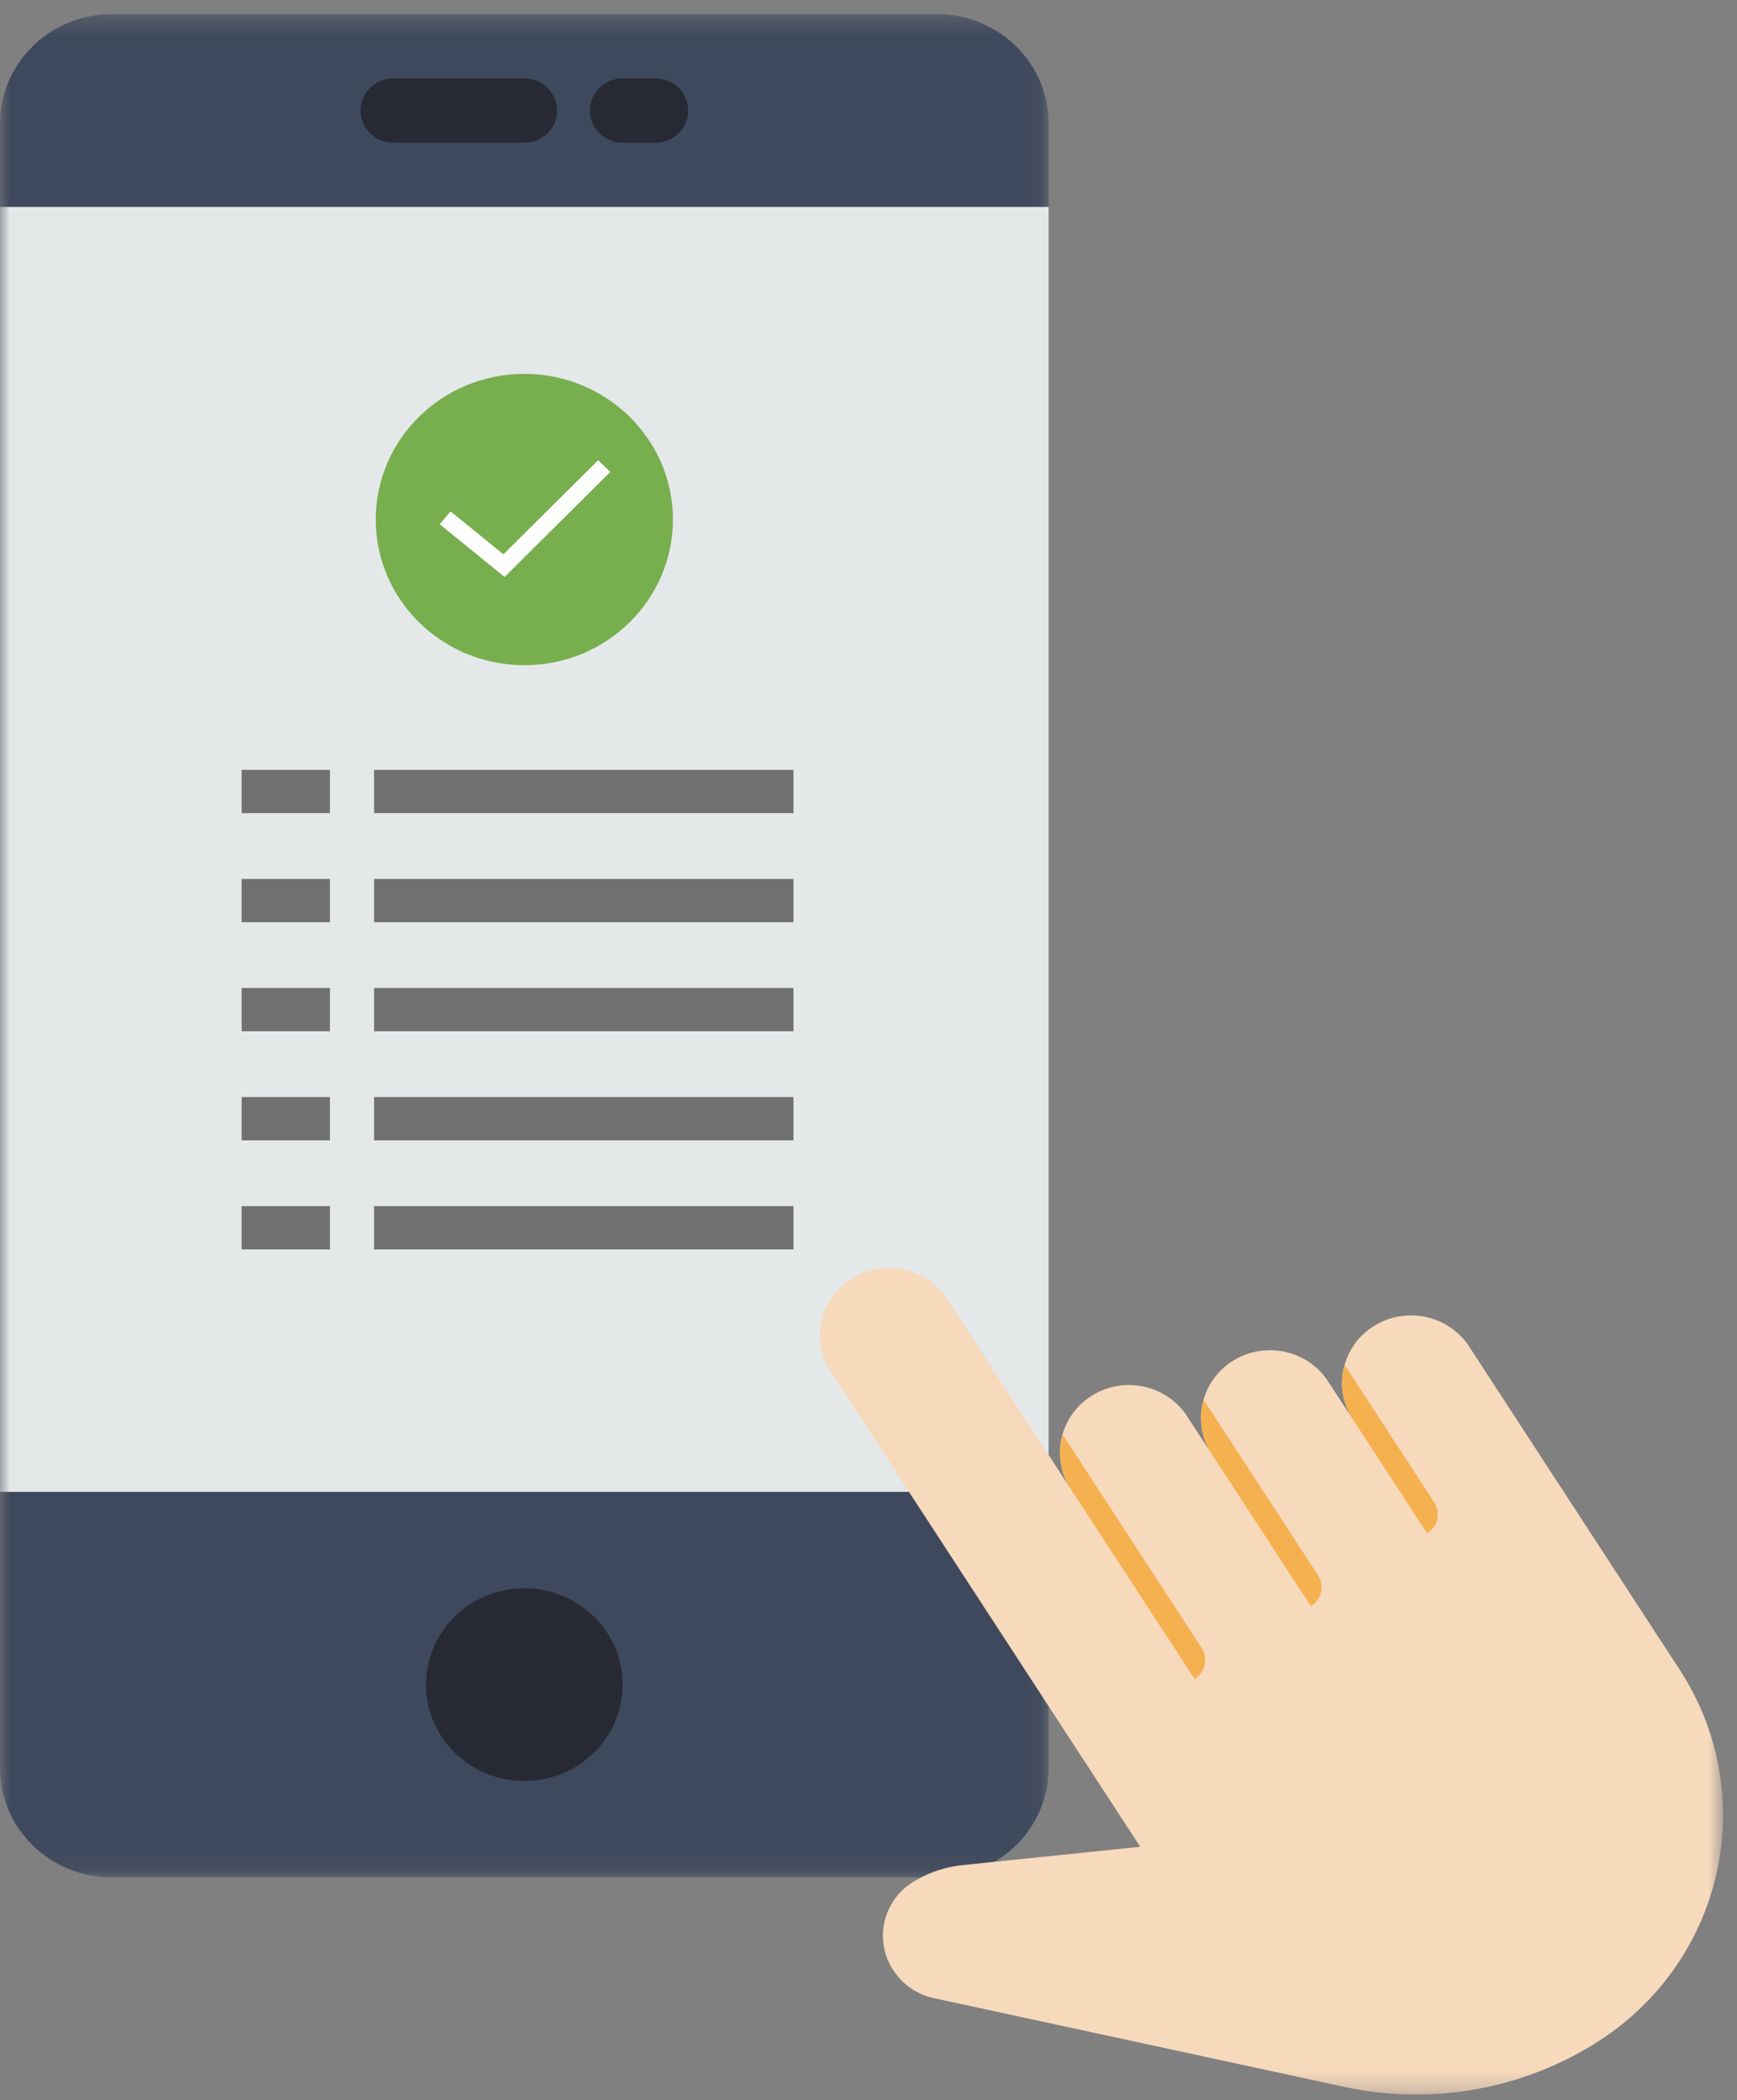 <svg xmlns="http://www.w3.org/2000/svg" xmlns:xlink="http://www.w3.org/1999/xlink" width="91" height="110" viewBox="0 0 91 110"><rect x="0" y="0" width="91" height="110" fill="#808080" stroke="none"/><defs><path id="a" d="M0 .285h54.94v97.596H0z"></path><path id="c" d="M0 109.715h90.267V.743H0z"></path></defs><g fill="none" fill-rule="evenodd"><g transform="translate(0 .458)"><mask id="b" fill="#fff"><use xlink:href="#a"></use></mask><path fill="#3F495D" d="M49.093 97.881H5.846C2.618 97.881 0 95.316 0 92.151V6.016C0 2.852 2.618.285 5.846.285h43.246c3.23 0 5.847 2.567 5.847 5.73V92.15c0 3.166-2.618 5.731-5.846 5.731" mask="url(#b)"></path></g><mask id="d" fill="#fff"><use xlink:href="#c"></use></mask><path fill="#E5E8E9" d="M0 78.147h54.939V10.839H0z" mask="url(#d)"></path><path fill="#272A34" d="M27.47 83.195c2.844 0 5.15 2.26 5.15 5.048 0 2.788-2.306 5.048-5.15 5.048-2.845 0-5.151-2.26-5.151-5.048 0-2.788 2.306-5.048 5.15-5.048M27.47 7.474h-6.868c-.95 0-1.716-.752-1.716-1.683 0-.93.767-1.683 1.716-1.683h6.868c.949 0 1.716.753 1.716 1.683s-.767 1.683-1.716 1.683M34.337 7.474H32.62c-.95 0-1.716-.752-1.716-1.683 0-.93.767-1.683 1.716-1.683h1.717c.95 0 1.717.753 1.717 1.683s-.768 1.683-1.717 1.683" mask="url(#d)"></path><path fill="#77AE4E" d="M35.254 27.214c0 4.214-3.486 7.63-7.785 7.63-4.299 0-7.783-3.416-7.783-7.63 0-4.213 3.484-7.63 7.783-7.63 4.3 0 7.785 3.417 7.785 7.63" mask="url(#d)"></path><path fill="#FEFEFE" d="M26.433 30.222l-3.397-2.762.57-.673 2.767 2.249 4.965-4.93.636.614z" mask="url(#d)"></path><path fill="#717071" d="M19.598 42.594h21.97v-2.267h-21.97zM12.659 42.594h4.626v-2.267h-4.626zM19.598 48.307h21.97V46.04h-21.97zM12.659 48.307h4.626V46.04h-4.626zM19.598 54.019h21.97v-2.266h-21.97zM12.659 54.019h4.626v-2.266h-4.626zM19.598 59.732h21.97v-2.267h-21.97zM12.659 59.732h4.626v-2.267h-4.626zM19.598 65.445h21.97v-2.267h-21.97zM12.659 65.445h4.626v-2.267h-4.626z" mask="url(#d)"></path><path fill="#F7D9BC" d="M71.977 69.46c-1.682 1.054-2.174 3.243-1.1 4.892l-1.297-1.99c-1.074-1.648-3.308-2.131-4.99-1.078-1.683 1.053-2.175 3.243-1.1 4.892l-1.298-1.99c-1.074-1.648-3.31-2.132-4.99-1.079-1.683 1.053-2.176 3.244-1.102 4.892l-6.484-9.95c-1.074-1.648-3.31-2.131-4.991-1.078-1.682 1.052-2.175 3.243-1.1 4.891l16.211 24.876-9.3.959a6.105 6.105 0 0 0-2.613.895 3.291 3.291 0 0 0-1.035 4.599l.009.01a3.398 3.398 0 0 0 2.135 1.466l21.515 4.649c4.518.974 9.247.148 13.144-2.296 6.728-4.211 8.699-12.972 4.401-19.566L76.97 70.538c-1.075-1.648-3.31-2.13-4.992-1.077" mask="url(#d)"></path><path fill="#F5B150" d="M55.676 75.155l7.276 11.164c.358.55.194 1.28-.367 1.63L56.101 78a3.408 3.408 0 0 1-.425-2.844M63.065 73.332l5.978 9.173c.358.55.194 1.28-.367 1.631l-5.187-7.96a3.402 3.402 0 0 1-.424-2.844M70.452 71.508l4.683 7.184c.357.549.194 1.28-.368 1.63l-3.89-5.97a3.407 3.407 0 0 1-.425-2.844" mask="url(#d)"></path></g></svg>